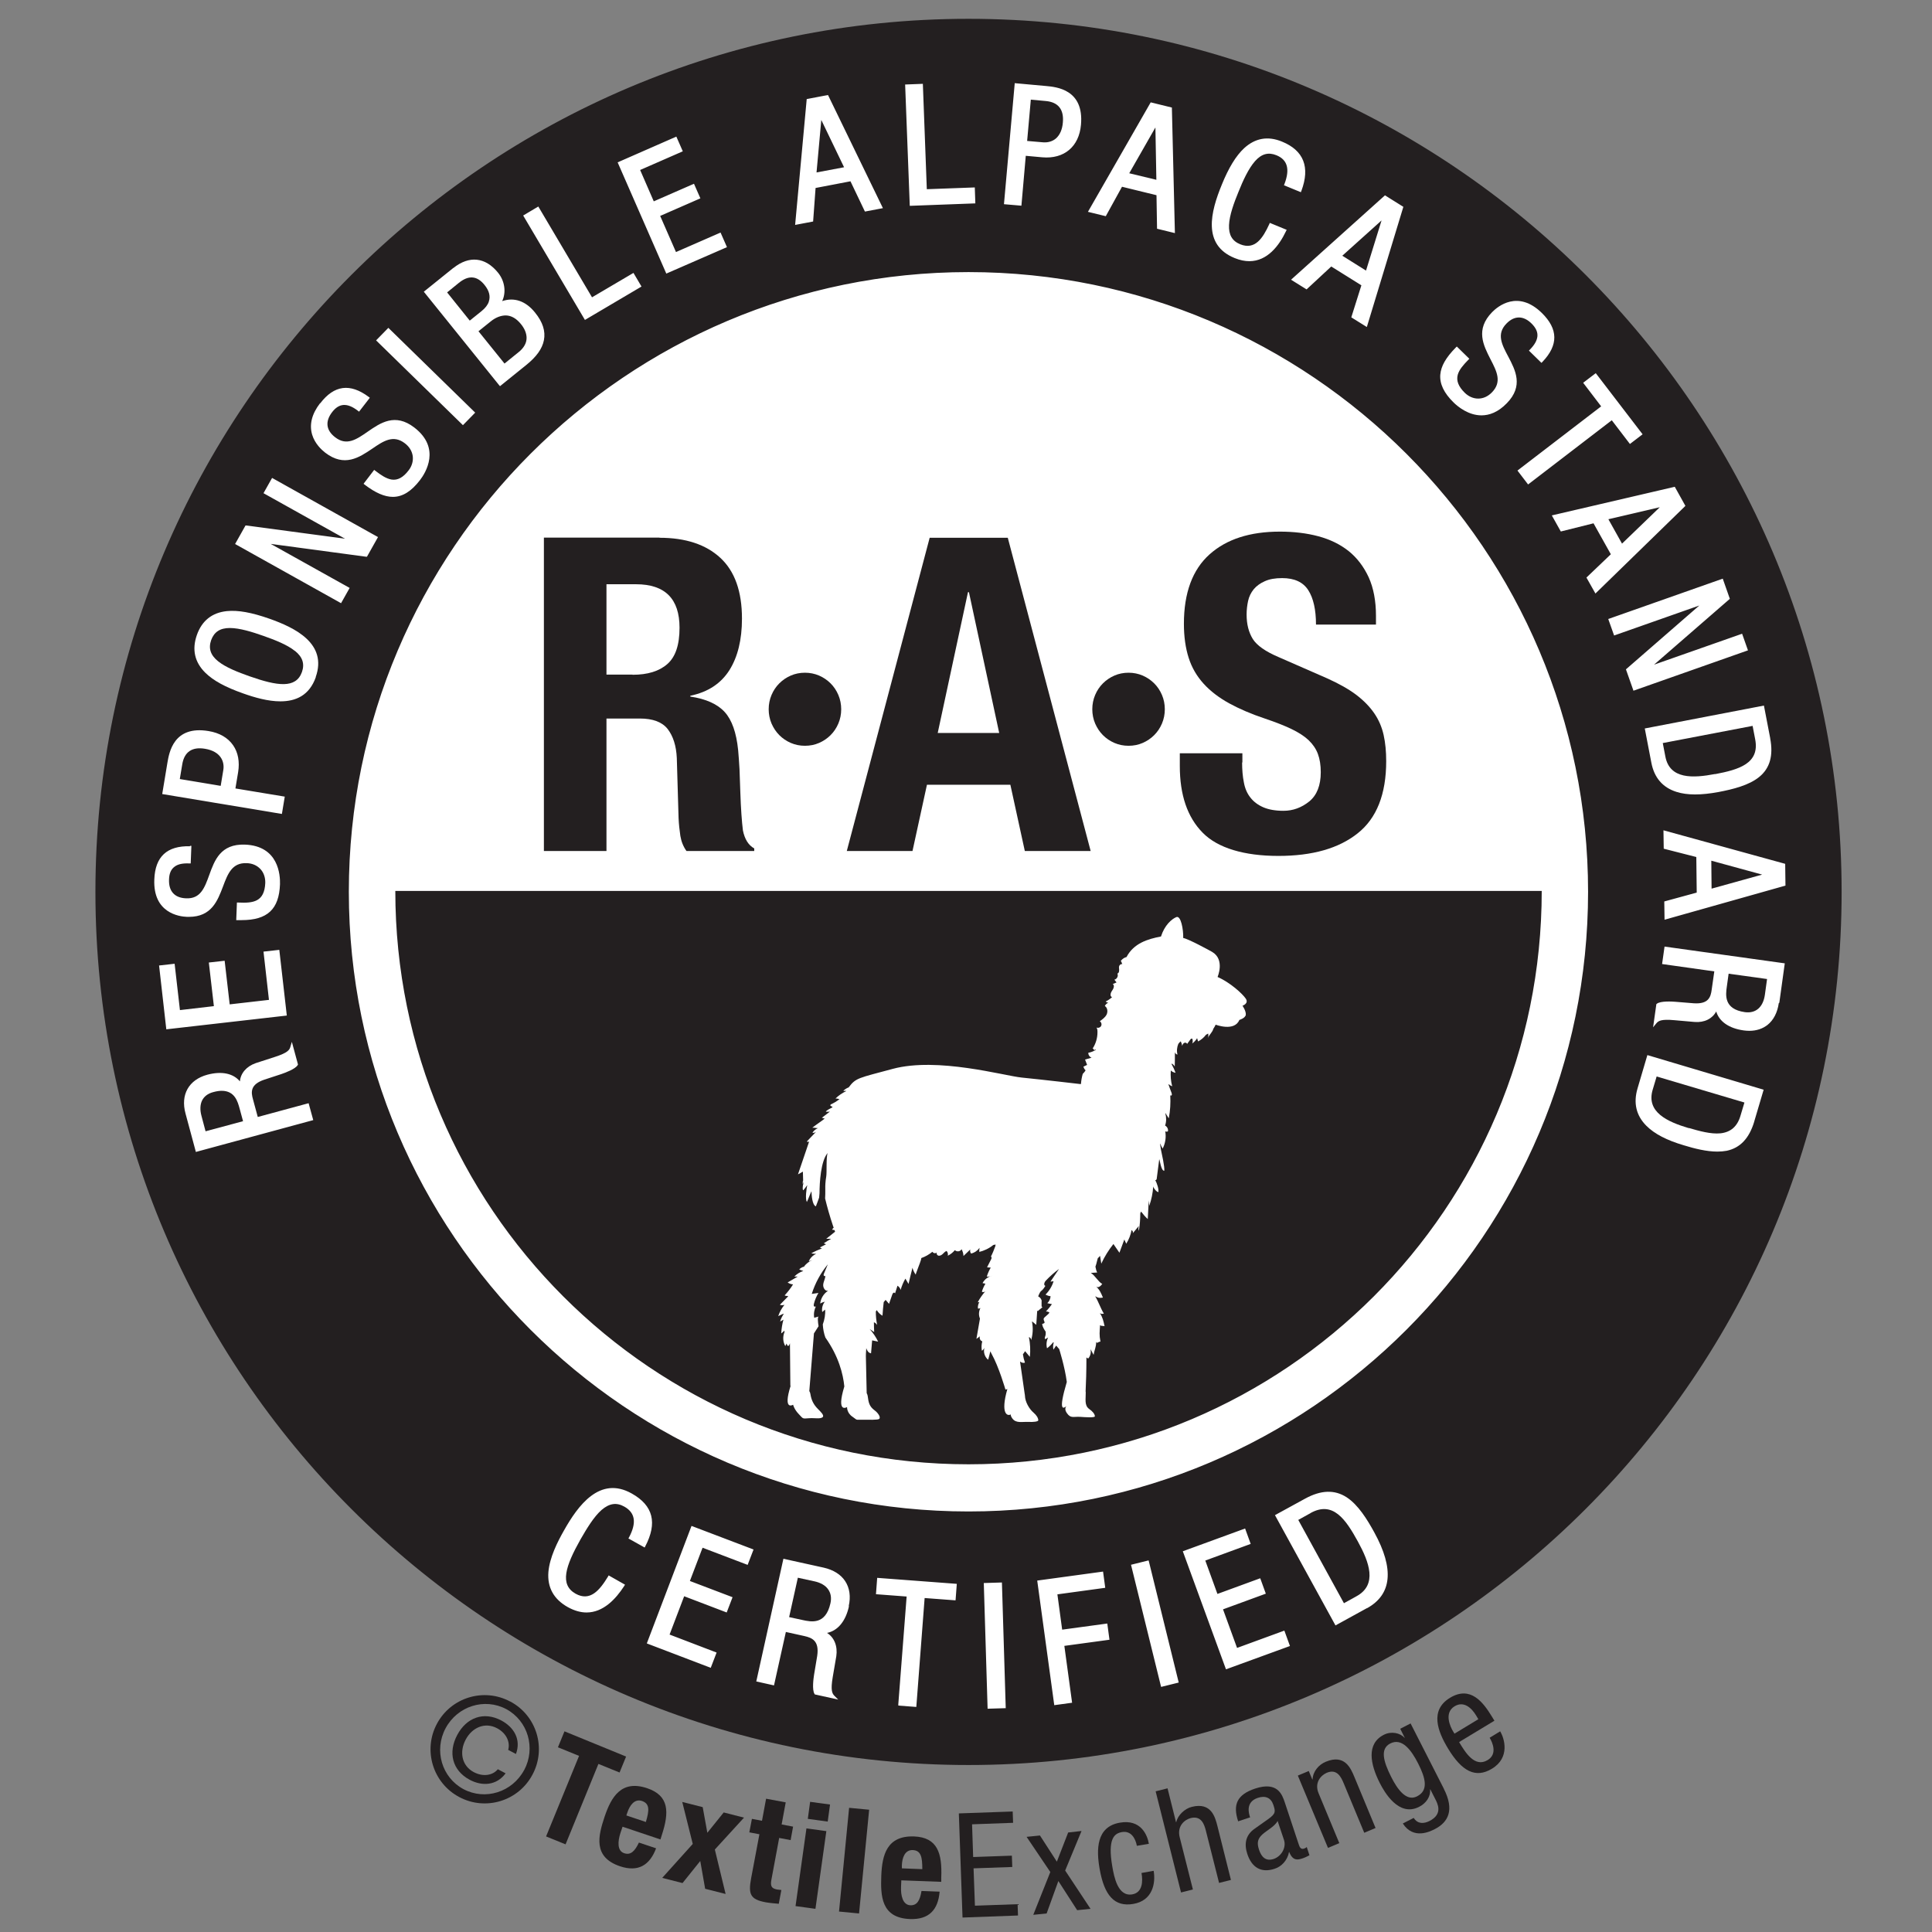 <svg viewBox="0 0 141.73 141.73" xmlns:xlink="http://www.w3.org/1999/xlink" xmlns="http://www.w3.org/2000/svg" data-name="Layer 1" id="Layer_1">
  <rect x="0" y="0" width="141.73" height="141.73" fill="#808080" stroke="none"/>
  <defs>
    <style>
      .cls-1 {
        fill: none;
      }

      .cls-2 {
        fill: #231f20;
      }

      .cls-3 {
        fill: #fff;
      }
    </style>
    <clipPath id="clippath">
      <rect height="191.92" width="191.92" y="121.14" x="-27.4" class="cls-1"></rect>
    </clipPath>
  </defs>
  <path d="M134.01,65.72c0,34.66-28.1,62.76-62.76,62.76S8.5,100.38,8.5,65.72,36.6,2.96,71.26,2.96s62.76,28.1,62.76,62.76h0Z" class="cls-3"></path>
  <path d="M48.38,39.45c1.91,0,3.4.49,4.46,1.47,1.06.98,1.59,2.46,1.59,4.46,0,1.55-.31,2.81-.92,3.78-.62.98-1.57,1.61-2.87,1.88v.06c1.15.17,1.99.55,2.52,1.13.53.58.86,1.51.99,2.8.04.43.07.9.1,1.4.02.5.04,1.07.06,1.69.04,1.22.11,2.16.19,2.8.13.64.4,1.08.83,1.32v.19h-4.97c-.23-.32-.38-.69-.45-1.11-.06-.42-.11-.85-.13-1.3l-.13-4.41c-.04-.9-.27-1.61-.67-2.13-.4-.51-1.08-.77-2.04-.77h-2.45v9.72h-4.59v-22.99h8.48ZM46.41,49.5c1.1,0,1.95-.26,2.55-.79.6-.53.89-1.41.89-2.66,0-2.12-1.06-3.19-3.19-3.19h-2.17v6.63h1.91Z" class="cls-2"></path>
  <path d="M56.6,50.98c.14-.33.33-.61.57-.85.24-.24.52-.43.84-.57.32-.14.67-.21,1.04-.21s.71.07,1.04.21c.32.14.6.33.84.57s.43.52.57.85c.14.33.21.68.21,1.05s-.07.72-.21,1.05c-.14.33-.33.61-.57.85-.24.24-.52.43-.84.57-.32.14-.67.21-1.04.21s-.71-.07-1.04-.21c-.32-.14-.6-.33-.84-.57-.24-.24-.43-.53-.57-.85-.14-.33-.21-.68-.21-1.05s.07-.72.21-1.05" class="cls-2"></path>
  <path d="M80.34,50.98c.14-.33.33-.61.57-.85.24-.24.52-.43.84-.57.32-.14.67-.21,1.04-.21s.71.07,1.04.21c.32.14.6.33.84.57.24.24.43.52.57.85.14.33.21.68.21,1.05s-.07.72-.21,1.05c-.14.33-.33.61-.57.85-.24.24-.52.43-.84.57-.32.14-.67.21-1.04.21s-.71-.07-1.04-.21c-.32-.14-.6-.33-.84-.57-.24-.24-.43-.53-.57-.85-.14-.33-.21-.68-.21-1.05s.07-.72.21-1.05" class="cls-2"></path>
  <path d="M91.12,55.93c0,.54.04,1.03.13,1.47.08.44.24.81.48,1.11.23.3.55.54.94.71.39.17.89.26,1.48.26.7,0,1.33-.23,1.9-.69.56-.46.84-1.18.84-2.14,0-.52-.07-.96-.21-1.34-.14-.38-.37-.71-.68-1.01-.32-.3-.74-.57-1.26-.82-.52-.25-1.16-.5-1.93-.76-1.02-.34-1.9-.72-2.65-1.13-.74-.41-1.37-.89-1.86-1.43-.5-.55-.87-1.18-1.1-1.9-.23-.72-.35-1.55-.35-2.5,0-2.27.63-3.97,1.88-5.09,1.25-1.12,2.97-1.67,5.16-1.67,1.02,0,1.96.11,2.82.34.86.23,1.6.59,2.23,1.09.62.5,1.11,1.15,1.47,1.93.35.78.53,1.72.53,2.82v.64h-4.4c0-1.09-.19-1.94-.57-2.53-.38-.59-1.02-.88-1.91-.88-.51,0-.93.07-1.28.23-.34.15-.61.35-.81.59-.2.25-.34.53-.41.85-.07.32-.11.66-.11,1,0,.71.15,1.3.45,1.79.3.48.94.93,1.91,1.34l3.54,1.55c.87.39,1.58.79,2.14,1.21.55.42.99.87,1.32,1.35.33.48.56,1.01.69,1.59.13.58.19,1.22.19,1.93,0,2.42-.7,4.19-2.09,5.29-1.39,1.11-3.33,1.66-5.82,1.66s-4.45-.57-5.56-1.71c-1.12-1.14-1.67-2.77-1.67-4.89v-.93h4.59v.68h0Z" class="cls-2"></path>
  <path d="M59.72,116l-1.19-.26-.64,2.89.97.21c.64.14,1.7.38,2.06-1.22.09-.4.03-.75-.17-1.03-.2-.29-.56-.49-1.02-.59h0Z" class="cls-2"></path>
  <path d="M96.16,110.99l-.92.51,3.35,6.11.92-.51c1.56-.85.93-2.51.1-4.02-.89-1.62-1.82-2.99-3.46-2.09h0Z" class="cls-2"></path>
  <path d="M21.63,47.75c-.57-.46-1.48-.81-2.3-1.1-.82-.29-1.75-.58-2.47-.58h0c-.72,0-1.15.29-1.37.89-.21.6-.05,1.1.51,1.55.57.46,1.48.81,2.3,1.1,2.05.72,3.41.92,3.85-.31.21-.6.05-1.1-.51-1.55h0Z" class="cls-2"></path>
  <path d="M38.05,25.83c.38-.31.58-.66.58-1.04,0-.33-.14-.68-.41-1.01-.33-.41-.7-.63-1.11-.64-.36,0-.74.14-1.1.43l-.91.73,1.91,2.37,1.05-.85h0Z" class="cls-2"></path>
  <path d="M35.86,22.12c.13-.38.03-.79-.31-1.21-.55-.69-1.18-.74-1.9-.15l-.85.69,1.66,2.07.87-.7c.27-.22.45-.45.53-.69h0Z" class="cls-2"></path>
  <polygon points="60.25 8.8 59.9 12.65 61.92 12.27 60.25 8.8 60.25 8.8" class="cls-2"></polygon>
  <path d="M15.04,54.93c-.95-.16-1.52.23-1.67,1.14l-.18,1.08,3,.5.19-1.15c.11-.63-.19-1.38-1.34-1.57h0Z" class="cls-2"></path>
  <path d="M16.27,80.02c-.18,0-.39.03-.64.1-.38.1-.65.31-.8.6-.15.3-.17.7-.05,1.14l.3,1.13,2.75-.74-.25-.92c-.14-.51-.35-1.31-1.32-1.31h0Z" class="cls-2"></path>
  <path d="M128,74.25c.8.11,1.34-.36,1.47-1.27l.16-1.16-2.82-.39-.13.94c-.09.62-.23,1.66,1.32,1.88h0Z" class="cls-2"></path>
  <polygon points="101.35 16.17 98.47 18.76 100.21 19.85 101.35 16.17 101.35 16.17" class="cls-2"></polygon>
  <polygon points="125.56 65.19 129.27 64.16 125.54 63.14 125.56 65.19 125.56 65.19" class="cls-2"></polygon>
  <polygon points="84.76 9.35 82.84 12.71 84.83 13.19 84.76 9.35 84.76 9.35" class="cls-2"></polygon>
  <path d="M125.82,56.79c1.74-.33,3.28-.78,2.94-2.55l-.19-.99-6.59,1.26.19.99c.32,1.68,2.03,1.59,3.65,1.28h0Z" class="cls-2"></path>
  <polygon points="118.99 39.88 121.76 37.21 117.99 38.09 118.99 39.88 118.99 39.88" class="cls-2"></polygon>
  <path d="M122.11,67.48l-.02-1.35,2.38-.65-.03-2.61-2.39-.61-.02-1.35,8.93,2.46.02,1.6-.08.02-8.79,2.48h0ZM130.49,73.59c-.1.7-.39,1.25-.83,1.6-.36.28-.81.43-1.33.43-.14,0-.28-.01-.42-.03-1.07-.15-1.79-.65-2.01-1.39-.28.53-.87.83-1.59.77l-1.48-.13c-.97-.09-1.17.05-1.32.23l-.24.29.24-1.7.04-.03c.27-.21,1.11-.16,1.36-.14l1.35.11c1.08.07,1.24-.46,1.31-1.01l.19-1.33-3.83-.54.18-1.28,8.82,1.23-.4,2.89h0ZM128.69,82.28c-.37,1.23-1.03,1.93-2.02,2.14-.22.04-.45.06-.69.06-.79,0-1.67-.22-2.45-.46-1.26-.37-2.16-.84-2.75-1.43-.75-.75-.97-1.67-.65-2.75l.72-2.44,8.53,2.54-.69,2.33h0ZM119.28,49.1l5.38-4.68-6.25,2.2-.43-1.21,8.4-2.96.52,1.48-5.56,4.83,6.46-2.27.43,1.22-8.4,2.96-.55-1.56h0ZM116.39,42.36l1.78-1.7-1.27-2.27-2.4.6-.66-1.18,9.02-2.1.78,1.4-.06.06-6.54,6.37-.66-1.17h0ZM71.05,110.88c-25.06,0-45.46-20.39-45.46-45.46s20.39-45.46,45.46-45.46,45.45,20.39,45.45,45.46-20.39,45.46-45.45,45.46h0ZM100.28,117.97l-2.31,1.27-4.44-8.09,2.21-1.21c1.17-.64,2.17-.67,3.05-.1.84.55,1.5,1.61,2.03,2.58,1.47,2.68,1.29,4.55-.54,5.56h0ZM89.94,122.46l-.04-.1-3.13-8.56,4.57-1.67.41,1.13-3.33,1.22.89,2.45,3.14-1.15.41,1.13-3.14,1.15,1.03,2.83,3.47-1.27.41,1.13-4.72,1.72h0ZM85.18,123.75l-.03-.11-2.18-8.85,1.29-.32.03.11,2.18,8.85-1.29.32h0ZM78.66,124.91l-1.32.18-1.25-9.14,4.83-.66.16,1.19-3.51.48.35,2.59,3.31-.45.16,1.19-3.31.45.57,4.18h0ZM72.45,125.35l-.28-9.22,1.33-.04.28,9.22-1.33.04h0ZM70.09,117.4l-2.26-.17-.61,7.99-1.32-.1v-.11s.61-7.89.61-7.89l-2.25-.17.09-1.2,5.84.44-.09,1.2h0ZM62.28,117.83c-.24,1.1-.82,1.8-1.61,1.96.53.33.79.97.68,1.71l-.26,1.52c-.17,1-.04,1.22.13,1.39l.27.27-1.72-.38-.02-.04c-.19-.3-.07-1.15-.03-1.41l.23-1.38c.16-1.1-.37-1.32-.94-1.45l-1.36-.3-.87,3.92-1.3-.29,1.99-9,2.95.65c.71.16,1.26.5,1.58.99.33.5.42,1.14.26,1.84h0ZM54.85,114.8l-3.31-1.26-.93,2.44,3.13,1.19-.43,1.12-3.12-1.19-1.07,2.81,3.45,1.32-.43,1.12-4.69-1.79,3.28-8.62,4.55,1.73-.43,1.12h0ZM47.3,113.53l-1.2-.67.05-.09c.56-1.06.45-1.79-.34-2.24-.58-.33-1.11-.25-1.68.24-.57.5-1.09,1.37-1.54,2.15-1.11,1.97-1.55,3.32-.37,3.99,1.07.6,1.77-.25,2.38-1.25l.05-.09,1.2.68-.06.1c-.62.96-1.54,1.94-2.76,1.94-.42,0-.88-.12-1.37-.39-1.04-.58-1.52-1.45-1.43-2.58.09-1.06.66-2.2,1.15-3.06,1.01-1.79,2.61-4.02,4.96-2.7,1.58.88,1.9,2.16.99,3.89l-.05.1h0ZM17.24,39.92l.77-1.37h.07s7.23.97,7.23.97l-5.98-3.34.63-1.12,7.77,4.34-.81,1.44h-.07s-6.99-.94-6.99-.94l5.79,3.23-.63,1.12-7.77-4.34h0ZM23.17,49.67c-.48,1.36-1.48,1.78-2.6,1.78-.91,0-1.89-.28-2.73-.58-1.31-.46-2.19-.94-2.78-1.52-.78-.77-.99-1.7-.62-2.76.37-1.06,1.12-1.65,2.21-1.76.82-.08,1.81.1,3.12.56,1.87.66,4.26,1.82,3.39,4.28h0ZM14.37,84.51l-.76-2.82c-.38-1.39.24-2.48,1.6-2.85,1.05-.28,1.9-.1,2.39.49.05-.6.48-1.1,1.16-1.34l1.42-.46c.93-.3,1.06-.51,1.12-.73l.11-.37.45,1.66-.02.04c-.17.3-.96.58-1.19.66l-1.28.42c-1.02.35-.96.91-.81,1.44l.35,1.29,3.73-1.01.34,1.24-8.59,2.33h0ZM11.65,70.83l1.16-.13.39,3.4,2.49-.29-.37-3.2,1.16-.13.37,3.2,2.88-.33-.4-3.54,1.16-.13.55,4.82-8.84,1.01-.53-4.68h0ZM13.93,62.05h.11s-.05,1.29-.05,1.29h-.11c-.47-.02-.82.05-1.06.23-.27.19-.41.5-.42.96-.03.85.41,1.34,1.25,1.37,1.06.05,1.36-.77,1.7-1.71.39-1.08.83-2.29,2.61-2.23,2.49.09,2.6,2.25,2.58,2.91-.07,1.83-.92,2.63-2.82,2.63-.09,0-.19,0-.28,0h-.11s.05-1.29.05-1.29h.11c1.08.05,1.91-.04,1.97-1.44.01-.39-.11-.75-.35-1.01-.25-.27-.6-.43-1.02-.44-1.06-.04-1.38.77-1.73,1.71-.4,1.05-.84,2.23-2.5,2.23-.05,0-.09,0-.14,0-.59-.02-2.5-.29-2.4-2.74.06-1.68.93-2.48,2.62-2.44h0ZM12.28,55.96c.13-.75.45-2.76,3.02-2.33.8.13,1.42.49,1.8,1.04.37.53.49,1.21.37,1.97l-.2,1.2,3.62.6-.21,1.27-8.78-1.46.38-2.29h0ZM23.49,29.59c1.02-1.34,2.19-1.49,3.55-.48l.09.07-.79,1.02-.09-.07c-.78-.6-1.38-.56-1.89.11-.52.68-.44,1.33.23,1.84.84.65,1.56.16,2.38-.41.94-.65,2.01-1.39,3.42-.31,1.98,1.52.82,3.34.42,3.86-.63.82-1.27,1.23-1.99,1.23-.61,0-1.29-.3-2.06-.89l-.09-.07.78-1.02.09.07c.39.3.78.57,1.18.64.45.07.86-.15,1.26-.68.24-.31.34-.67.3-1.03-.05-.37-.25-.7-.58-.95-.85-.65-1.57-.17-2.4.4-.95.64-2.03,1.37-3.44.29-.27-.21-.76-.66-.96-1.32-.22-.74-.03-1.52.58-2.31h0ZM28.49,24.05l6.37,6.22-.9.92-6.37-6.22.9-.92h0ZM33.26,19.66c1.16-.93,2.35-.8,3.28.35.5.62.6,1.44.3,2.08.88-.3,1.73-.01,2.41.84.57.7.78,1.37.65,2.03-.12.62-.55,1.22-1.3,1.82l-1.92,1.55-.07-.08-5.52-6.85,2.16-1.74h0ZM39.49,15.15l3.94,6.66,3.04-1.79.59,1-4.15,2.45-4.53-7.66,1.11-.66h0ZM49.62,10.03l.47,1.07-3.13,1.37,1,2.3,2.95-1.29.47,1.07-2.95,1.29,1.16,2.65,3.27-1.43.47,1.07-4.45,1.94-3.57-8.16,4.31-1.89h0ZM59.17,7.27l1.57-.3.04.08,3.99,8.22-1.32.25-1.06-2.22-2.56.49-.18,2.46-1.32.25.85-9.23h0ZM67.7,6.15l.29,7.73,3.52-.13.04,1.17-4.81.18-.34-8.9,1.29-.05h0ZM74.43,6.1l2.31.21c.76.07,2.79.25,2.56,2.84-.14,1.61-1.24,2.53-2.84,2.39l-1.21-.11-.32,3.66-1.28-.11.79-8.87h0ZM84.42,7.51l1.55.38v.08s.22,9.13.22,9.13l-1.31-.32-.04-2.46-2.53-.62-1.19,2.16-1.31-.32,4.61-8.04h0ZM89.62,13.57c.52-1.28,1.05-2.14,1.65-2.7.81-.74,1.74-.91,2.78-.48,1.59.65,2.07,1.87,1.42,3.61l-.04.1-1.24-.51.04-.1c.41-1.08.22-1.77-.59-2.1-.59-.24-1.09-.11-1.57.43-.48.54-.89,1.44-1.21,2.24-.33.8-.67,1.72-.7,2.45-.03.72.23,1.17.82,1.41,1.09.44,1.66-.45,2.13-1.47l.04-.1,1.24.51-.05.1c-.51,1.07-1.37,2.2-2.69,2.2-.33,0-.69-.07-1.08-.23-2.38-.97-1.76-3.39-.94-5.38h0ZM102.95,15.17l-2.68,8.82-1.14-.71.74-2.35-2.21-1.38-1.81,1.68-1.14-.71,6.89-6.19,1.36.85h0ZM105.66,27.48c.05-.62.41-1.25,1.13-1.98l.08-.08.92.9-.08.08c-.34.35-.66.7-.77,1.09-.12.44.05.87.52,1.33.28.27.62.42.98.42h0c.37,0,.72-.16,1.01-.46.75-.77.35-1.54-.11-2.43-.52-1.02-1.12-2.18.12-3.45.41-.42,1.89-1.66,3.65.06,1.2,1.18,1.22,2.35.05,3.58l-.08.08-.92-.9.08-.08c.33-.34.5-.64.54-.94.04-.33-.1-.64-.42-.96-.3-.3-.62-.45-.93-.45h0c-.32,0-.63.15-.92.45-.74.76-.34,1.53.13,2.41.53,1.01,1.14,2.16-.1,3.43-.65.67-1.29.89-1.86.89-.96,0-1.73-.64-2.03-.93-.73-.71-1.05-1.39-.99-2.08h0ZM117.06,27.37l3.44,4.49-.93.71-1.33-1.74-6.14,4.71-.78-1.02,6.14-4.71-1.32-1.73.93-.71h0ZM129.86,54.17c.24,1.26-.02,2.19-.81,2.83-.75.61-1.92.9-2.97,1.1-.64.12-1.22.18-1.73.18s-.97-.06-1.37-.19c-1.01-.32-1.63-1.04-1.84-2.15l-.48-2.5,8.74-1.68.46,2.39h0ZM71.05,1.38C35.74,1.38,7,30.11,7,65.43s28.73,64.05,64.05,64.05,64.05-28.73,64.05-64.05S106.37,1.38,71.05,1.38h0Z" class="cls-2"></path>
  <path d="M123.9,82.75c.75.22,1.61.46,2.31.39.75-.08,1.24-.5,1.47-1.29l.29-.97-6.44-1.91-.29.97c-.49,1.64,1.07,2.35,2.65,2.82h0Z" class="cls-2"></path>
  <path d="M77.47,10.15c.28-.25.46-.65.5-1.16.09-.96-.34-1.5-1.26-1.58l-1.09-.1-.27,3.03,1.16.1c.37.03.71-.07.96-.29h0Z" class="cls-2"></path>
  <path d="M62.11,62.43h4.83l1.06-4.86h6.12l1.06,4.86h4.83l-6.08-22.98h-5.73l-6.08,22.98h0ZM71.02,43.44h.06l2.22,10.33h-4.51l2.22-10.33h0Z" class="cls-2"></path>
  <path d="M91.4,74.42c-.04.28-.48.4-.48.4-.36.88-1.74.35-1.74.35-.05.11-.11.21-.17.3-.07.27-.3.42-.4.69.04-.11.04-.23.02-.34-.05.03-.11.06-.16.09-.15.2-.35.37-.58.49-.02-.08-.05-.16-.07-.24-.09.15-.22.29-.36.39.05-.11.05-.25,0-.36-.03,0-.06.01-.1.02-.09.13-.18.25-.28.38,0-.09-.13-.13-.21-.08-.08.04-.12.13-.15.22-.01-.12-.05-.23-.1-.34-.06.04-.12.11-.18.19-.1.25-.13.52-.06.78-.09,0-.18-.09-.19-.18,0,.35,0,.7-.01,1.06-.05-.09-.13-.17-.22-.22,0,.02,0,.03-.01.05.11.2.21.41.29.63-.13-.02-.26-.08-.35-.17-.03.39,0,.78.1,1.16-.1-.04-.19-.09-.27-.16,0,0,0,.02,0,.03.07.2.14.4.22.6.02.07.05.15,0,.2-.03.02-.06.01-.09-.01.03.57,0,1.13-.11,1.69-.08-.13-.17-.26-.25-.39,0,.01,0,.02,0,.04.08.29.08.6-.02.88.15.08.24.25.21.42-.06.04-.14.04-.2,0,.08.43.01.89-.19,1.27-.07-.12-.13-.25-.19-.38,0,0,0,.02,0,.03l.06.4c.06.3.29,1.28.25,1.58-.24,0-.32-.79-.37-.85-.06.47-.12.93-.18,1.4,0,.05-.02.11-.07.13-.01,0-.02,0-.04,0,.13.25.26.64.23.88-.13,0-.37-.29-.38-.42-.03.49-.13.97-.29,1.43-.01-.13-.03-.27-.04-.4-.02.45-.05.91-.07,1.37-.18-.16-.34-.35-.49-.55-.02.04-.04.08-.06.12,0,.43-.03.86-.1,1.29-.05-.11-.04-.25,0-.36-.15.18-.3.36-.45.54.03-.08,0-.19-.09-.23-.06.35-.2.7-.39,1-.05-.1-.09-.2-.14-.31-.12.32-.24.64-.36.97-.15-.21-.29-.43-.44-.64-.35.44-.65.92-.89,1.44-.03-.19-.06-.38-.09-.57-.05.05-.1.1-.14.15-.03-.07-.12.46-.2.64.03.17.07.33.13.43-.12,0-.35.03-.47.03.3.17.54.65.84.81-.12.17-.3.31-.45.19.26.24.36.47.5.81-.26.04-.35.03-.57-.1.27.45.37.83.64,1.28-.17.01-.16.05-.29-.05.2.34.26.58.34.97-.15-.05-.21.02-.33-.08-.03.5-.07.72.03,1.21-.17,0-.25.18-.32.02.02.35-.13.59-.18.95-.12-.18-.11-.23-.23-.41.05.23,0,.49-.17.68-.05-.02-.09-.05-.13-.08,0,.93-.03,1.98-.06,2.49,0,.02.01.04.01.07.01.46-.12.96.25,1.22.27.19.41.37.42.54,0,.11-.69.07-1.07.04-.52-.03-.7.13-.98-.27-.19-.27-.11-.43-.04-.51-.21.16-.63.45.03-1.78-.14-1.1-.56-2.42-.56-2.42,0,0-.09-.09-.22-.25-.07.1-.13.2-.2.3-.04-.17-.03-.34.02-.51-.01-.01-.02-.03-.03-.04-.14.17-.29.32-.46.45-.07-.26-.04-.55.08-.79-.07.04-.14.08-.21.12-.06-.05-.03-.14,0-.22.04-.11.04-.22.03-.33-.06-.08-.11-.17-.16-.26-.05-.09-.08-.19-.1-.3.03-.01.06-.03.1-.04.17-.06.02-.15.01-.33,0-.14.42-.35.42-.49-.12-.04-.12-.06-.25-.06.16-.17.31-.35.44-.54-.12-.02-.23-.04-.34-.07.14-.13.23-.32.24-.51-.13-.01-.26-.06-.37-.12.27-.27.48-.61.59-.98-.08.01-.15.02-.23.03.21-.31.42-.62.63-.93-.35.26-.67.54-.97.86-.11.11-.18.34-.03.38-.34.55-.29.18-.53.77.18.1.24.22.26.34,0,0,0,.02-.01.02,0,.07,0,.15,0,.22,0,.06,0,.1,0,.14v.02s0,0,0,0c.01.02.03.04.07.04-.12.14-.22.17-.34.3-.02-.01-.04-.02-.05-.03l-.07,1.04c-.1-.08-.2-.16-.3-.25,0,.01-.01.03-.01.04.09.46.06.93-.08,1.38.04-.11-.03-.24-.15-.27.1.48.12.97.07,1.45-.12-.14-.23-.28-.35-.42-.05.08-.1.16-.16.23.03.21.08.41.15.61-.12.05-.26,0-.36-.08l.34,2.37s.02.09.02.14c.01.44.31.97.63,1.24.23.2.34.39.35.56,0,.1-.37.14-.72.12-.49-.02-.92.12-1.19-.26-.1-.14-.12-.23-.11-.29-.23.14-.78,0-.25-1.86l-.14.04s-.48-1.67-1.02-2.63c-.03-.05-.06-.12-.09-.18-.05.21-.1.42-.16.62-.25-.2-.37-.57-.27-.88-.04.09-.11.17-.19.22-.04-.23-.03-.47.03-.69-.15-.04-.23-.23-.17-.37-.09.06-.17.13-.26.19.09-.5.17-.99.26-1.49-.11-.25-.09-.55.04-.78-.05.04-.12.06-.19.04-.02-.2.04-.4.16-.55-.02.07-.1.11-.17.09.15-.29.34-.55.55-.8-.07.06-.17.08-.25.03.06-.21.15-.4.26-.59-.07-.01-.14-.03-.21-.04.14-.27.4-.47.69-.54-.12.05-.25.07-.38.06.07-.23.17-.45.29-.66-.09,0-.18-.01-.27-.02.1-.2.21-.41.31-.61.03-.06.04-.17-.03-.17.13-.25.23-.51.33-.78,0-.04.01-.07.02-.11-.06.01-.12.02-.17.03-.31.26-.72.44-1.03.51,0-.1,0-.2.02-.3-.15.21-.37.36-.62.42-.07-.08-.09-.2-.06-.3-.17.16-.33.32-.5.48,0-.17-.06-.35-.14-.5-.08.18-.36.21-.49.07-.14.17-.32.31-.52.41.03-.12,0-.26-.09-.35-.11.04-.19.13-.27.21-.08.08-.19.15-.31.14-.11-.02-.2-.17-.12-.25-.09.1-.27.08-.34-.04-.24.2-.52.36-.81.46-.01.05-.02.1-.03.14-.03.14-.4,1.04-.38,1.08-.11-.15-.2-.33-.24-.51-.1.4-.2.79-.29,1.19-.08-.13-.15-.26-.23-.39-.15.26-.27.54-.35.83-.03-.13-.12-.24-.23-.31-.06.2-.13.4-.19.6.04-.04-.03-.11-.09-.09-.05.02-.08.08-.1.13-.08.23-.16.46-.24.69-.08-.1-.17-.19-.25-.29-.05.05-.1.11-.14.16-.04.33-.07.67-.09,1-.18-.1-.32-.24-.42-.41-.02.03-.05.07-.07.1,0,.33.03.66.1.99-.06-.09-.14-.16-.24-.2,0,.24.01.48.02.72-.11-.07-.22-.14-.33-.22.25.28.46.59.62.92-.15-.03-.29-.06-.44-.09-.03.32-.05.63-.08.95-.19-.03-.29-.19-.35-.38-.03.35-.03.58-.03.58l.06,2.72c.03.06.06.12.07.19.07.49.1.77.52,1.08.21.15.47.49.33.62-.1.09-.81.06-1.23.06-.57,0-.35.04-.72-.21-.44-.29-.41-.72-.41-.72,0,0-.82.53-.2-1.51-.09-.91-.41-2.2-1.39-3.59-.11-.3-.17-.62-.19-.96.13-.35.2-.75.17-1.09-.07.06-.14.12-.21.18-.05-.26.02-.55.19-.76-.12.03-.23.07-.34.14.04-.38.26-.74.58-.94-.22.05-.38-.23-.36-.45.02-.22.15-.43.16-.65-.02.05-.1.03-.12-.02-.02-.05,0-.1.02-.15.09-.22.18-.44.28-.67-.53.64-.93,1.38-1.18,2.17.16-.02.33-.05.49-.07-.15.25-.26.51-.33.79-.01.06-.03.13,0,.18.03.05.14.05.15,0-.13.26-.18.56-.13.85.11-.03.22-.06.33-.09-.1.03-.06.41-.01.71l-.34.53-.34,4.23c.04.06.07.13.08.21.07.44.22.77.56,1.11.2.2.46.45.35.58-.16.17-.6.06-.99.09-.54.04-.43.05-.77-.3s-.42-.69-.42-.69c0,0-.77.49-.18-1.39h-.02s-.03-3.12-.03-3.12c0,0-.12.43-.25.02-.03.06-.06.12-.09.19-.18-.31-.2-.7-.06-1.03,0-.03,0-.07-.01-.1-.07.07-.15.14-.23.2.02-.34.07-.68.16-1,0,0,0,0,0-.01-.08.05-.16.1-.24.14.05-.19.14-.37.25-.54,0-.01,0-.03,0-.04-.13.06-.26.12-.39.18.1-.3.26-.59.46-.83-.11.04-.23.04-.34,0,.19-.2.39-.39.58-.59,0-.02.02-.04.03-.06-.09.01-.18,0-.26-.04.23-.25.44-.52.62-.81-.14,0-.29-.06-.4-.14.25-.15.49-.29.74-.43-.08,0-.16,0-.25,0,.18-.19.41-.33.66-.41-.1-.04-.2-.07-.3-.11.13-.15.32-.23.52-.22-.06,0-.11,0-.17,0,.16-.2.37-.37.61-.48-.09.03-.17.06-.26.1.1-.24.31-.45.55-.55-.12,0-.24,0-.36-.04.25-.14.52-.26.79-.36-.06,0-.12-.03-.16-.07.15-.08.3-.15.45-.23-.05-.02-.11-.05-.17-.07.18-.12.36-.23.54-.33-.12,0-.24,0-.36,0,.22-.17.43-.35.65-.52-.01-.04-.02-.08-.04-.12-.06-.01-.12-.02-.18-.03.03-.05.07-.11.12-.15-.02-.06-.04-.1-.04-.1-.25-.74-.44-1.42-.59-2.04.03-.42,0-.91.02-1.08.01-.17.03-.34.06-.51.06-.31-.02-1.45.11-1.75-.51.58-.6,2.19-.6,2.96,0,.05-.02.17-.03.32-.08.22-.2.55-.24.64-.27-.11-.31-.82-.32-1.11-.07.12-.27.67-.34.79-.13-.25-.03-.97.03-1.24-.06.08-.22.31-.29.38-.07-.04-.04-.24-.02-.42-.04-.07-.02-.25,0-.3,0,.01.01.03.01.05,0-.23-.02-.46-.02-.7-.12.07-.24.14-.36.2.27-.8.55-1.61.82-2.41-.05.04-.13.04-.17,0,.23-.24.45-.48.68-.71-.08.06-.18.09-.27.07.09-.15.24-.27.4-.34-.13,0-.27-.04-.41-.03.3-.24.61-.43.91-.67-.07-.02-.14-.04-.21-.06.2-.15.39-.3.59-.45-.07,0-.23.02-.3.01.06-.13.35-.24.47-.32.09-.05-.09-.07-.13-.13-.02-.03,0-.07.03-.09.21-.1.47-.24.64-.4-.13,0-.17-.04-.3-.03.22-.22.49-.4.77-.54,0-.01.01-.02.02-.03-.07.02-.16.01-.22,0,.13-.12.27-.2.4-.25.53-.71.72-.68,3.24-1.36,3.29-.88,8.16.51,9.45.64,1.6.16,4.33.48,4.33.48,0,0,.01-.02.02-.02.02-.25.06-.49.13-.73.08-.08.15-.16.21-.26-.08-.07-.13-.17-.16-.27.09-.04.18-.09.27-.13-.05-.13-.1-.26-.15-.39.16-.05.32-.09.48-.14-.15-.05-.25-.21-.24-.36.19-.03.38-.11.55-.21,0,0,0-.02,0-.03-.05.02-.1.03-.15.05.03-.05-.03-.13-.09-.11.23-.35.36-.77.36-1.2,0-.12,0-.24-.07-.35.12.05.28,0,.34-.12.06-.12.01-.28-.1-.34.19-.14.39-.28.5-.49.1-.21.07-.51-.13-.63.05-.11.15-.2.26-.24-.07,0-.14-.04-.2-.09.17-.08.33-.19.47-.32-.18-.06-.11-.32,0-.47.11-.15.21-.39.05-.49.09-.04.19-.08.28-.12-.05-.07-.1-.13-.16-.2.19-.04.31-.28.22-.45.15-.04.14-.26.12-.41-.02-.17.08-.29.24-.29-.04-.06-.05-.17-.11-.23.13-.16.28-.25.42-.28.53-1.01,1.54-1.32,2.53-1.51.26-.82.77-1.27,1.12-1.42.34-.15.53.91.51,1.53.37.06,1.95.92,2.12,1.02.96.56.4,1.84.4,1.84.92.4,1.83,1.23,2.07,1.59.24.36-.24.52-.24.52,0,0,.28.4.24.68h0ZM29,65.36c0,23.23,18.83,42.06,42.05,42.06s42.05-18.83,42.05-42.06H29Z" class="cls-2"></path>
  <path d="M58.95,86.69c0,.05,0,.11-.02.17,0,.01.01.03.03.04,0-.07,0-.14,0-.21h0Z" class="cls-2"></path>
  <path d="M37.09,130.09c-.65.89-1.71.97-2.64.47-1.28-.69-1.59-2-.91-3.28.68-1.28,1.94-1.75,3.23-1.07.94.5,1.47,1.4,1.08,2.46l-.57-.3c.16-.56-.12-1.22-.82-1.59-.89-.47-1.83-.05-2.3.84-.47.89-.3,1.9.59,2.38.7.37,1.4.24,1.77-.21l.57.3h0ZM38.45,129.86c.87-1.63.28-3.62-1.31-4.48-1.6-.85-3.58-.22-4.45,1.4-.87,1.62-.28,3.62,1.31,4.47,1.6.85,3.58.22,4.45-1.4h0ZM37.43,124.82c1.94,1.03,2.67,3.44,1.63,5.37-1.03,1.94-3.44,2.67-5.37,1.64-1.94-1.03-2.67-3.44-1.64-5.37,1.03-1.94,3.44-2.67,5.37-1.64h0Z" class="cls-2"></path>
  <polygon points="45.93 128.86 45.45 130.03 43.9 129.4 41.49 135.3 40.06 134.72 42.48 128.81 40.93 128.18 41.41 127.01 45.93 128.86 45.93 128.86" class="cls-2"></polygon>
  <path d="M47.38,133.66c.25-.84.3-1.34-.28-1.54-.56-.19-.91.34-1.08.85l-.07.21,1.43.48h0ZM45.67,134.01l-.15.44c-.21.64-.25,1.33.27,1.5.47.16.78-.14,1.08-.78l1.26.42c-.47,1.25-1.32,1.76-2.64,1.32-2.03-.68-1.59-2.27-1.14-3.63.49-1.46,1.23-2.73,3.12-2.1,1.63.55,1.63,1.76,1.08,3.44l-.1.32-2.77-.93h0Z" class="cls-2"></path>
  <polygon points="53.09 132.96 54.58 133.34 52.44 135.68 53.23 138.94 51.73 138.56 51.37 136.52 50.07 138.14 48.58 137.76 50.82 135.27 50.05 132.19 51.55 132.57 51.89 134.45 53.09 132.96 53.09 132.96" class="cls-2"></polygon>
  <path d="M56.19,131.95l1.45.27-.3,1.62.84.16-.18.99-.84-.16-.57,3.06c-.08.44-.02.64.4.72.12.02.23.03.33.04l-.19,1.01c-.32-.03-.62-.05-.96-.11-1.14-.21-1.28-.6-1.07-1.75l.61-3.24-.74-.14.19-.99.74.14.3-1.62h0Z" class="cls-2"></path>
  <path d="M59.43,132.18l1.46.2-.17,1.25-1.46-.2.17-1.25h0ZM59.16,134.13l1.46.2-.8,5.7-1.46-.2.8-5.7h0Z" class="cls-2"></path>
  <polygon points="62.29 132.62 63.76 132.76 63.02 140.37 61.55 140.23 62.29 132.62 62.29 132.62" class="cls-2"></polygon>
  <path d="M67.66,137.12c0-.88-.09-1.37-.7-1.4-.59-.02-.78.58-.8,1.12v.22s1.5.06,1.5.06h0ZM66.12,137.94l-.02.46c-.03.67.13,1.34.68,1.37.49.02.71-.35.82-1.05l1.33.05c-.11,1.33-.78,2.06-2.17,2.01-2.14-.08-2.16-1.73-2.11-3.17.06-1.54.41-2.96,2.41-2.89,1.72.07,2.06,1.24,1.99,3v.33s-2.93-.11-2.93-.11h0Z" class="cls-2"></path>
  <polygon points="70.34 133.03 74.29 132.89 74.32 133.72 71.31 133.83 71.39 136.23 74.23 136.13 74.26 136.96 71.42 137.06 71.52 139.8 74.65 139.69 74.68 140.52 70.61 140.67 70.34 133.03 70.34 133.03" class="cls-2"></polygon>
  <polygon points="75.31 134.75 76.29 134.65 77.53 136.57 78.36 134.43 79.34 134.32 78.14 137.22 80 140.03 79.02 140.13 77.64 137.99 76.78 140.37 75.8 140.47 77.05 137.33 75.31 134.75 75.31 134.75" class="cls-2"></polygon>
  <path d="M83.4,135.41c-.1-.55-.43-1.13-1.1-1.01-.55.1-1.06.47-.7,2.54.13.74.4,2.21,1.46,2.03.76-.13.79-.96.68-1.57l.89-.16c.16.9-.07,2.19-1.49,2.43-1.38.24-2.13-.62-2.47-2.56-.25-1.41-.26-3.1,1.48-3.4,1.54-.27,2.02.9,2.13,1.55l-.89.15h0Z" class="cls-2"></path>
  <path d="M84.78,131.41l.87-.22.62,2.48h.02c.11-.52.64-1,1.14-1.12,1.43-.36,1.71.75,1.88,1.41l.99,3.95-.87.22-.97-3.84c-.11-.42-.31-1.11-1.1-.92-.47.12-1.02.59-.82,1.4l.97,3.84-.87.22-1.86-7.41h0Z" class="cls-2"></path>
  <path d="M93.73,133.57c-.2.44-.93.76-1.24,1.12-.22.26-.29.52-.13,1,.18.55.5.87,1.08.68.56-.19.94-.84.75-1.4l-.47-1.4h0ZM90.83,133.61c-.41-1.24-.07-1.96,1.24-2.4,1.66-.55,1.99.45,2.18,1.01l1.01,3.04c.07.22.15.44.41.35.11-.04.16-.07.19-.12l.2.61c-.06.03-.27.15-.48.22-.33.11-.73.24-1-.45h-.02c-.11.59-.54,1.06-1.05,1.22-1.02.34-1.69-.12-2.01-1.09-.25-.76-.1-1.4.53-1.84l1.03-.73c.56-.4.5-.57.35-1.03-.17-.51-.57-.7-1.14-.51-.93.31-.64,1.18-.58,1.38l.02.05-.85.28h0Z" class="cls-2"></path>
  <path d="M95.22,130.25l.79-.33.26.62h.02c.02-.58.45-1.09.97-1.3,1.39-.58,1.83.48,2.09,1.1l1.56,3.76-.83.35-1.52-3.66c-.17-.4-.47-1.06-1.23-.74-.44.19-.92.73-.6,1.5l1.52,3.66-.83.35-2.21-5.3h0Z" class="cls-2"></path>
  <path d="M102.07,130.38c.42.83,1.08,1.81,1.88,1.4.87-.44.62-1.35.09-2.4-.5-.99-1.19-1.92-2.05-1.48-.74.38-.54,1.26.08,2.48h0ZM105.92,131.23c.78,1.53.35,2.44-.68,2.96-.32.16-1.55.79-2.33-.42l.8-.41c.28.45.73.44,1.15.23,1.03-.52.59-1.3.41-1.65l-.34-.67h-.02c.05.53-.3,1.03-.81,1.28-1.49.76-2.54-1.08-2.88-1.75-.7-1.38-1-2.88.3-3.54.55-.28,1.2-.13,1.51.22h.02s-.33-.66-.33-.66l.76-.39,2.44,4.79h0Z" class="cls-2"></path>
  <path d="M108.45,126.12l-.16-.27c-.33-.55-.9-1.09-1.58-.68-.81.49-.3,1.53-.12,1.83l.11.18,1.75-1.06h0ZM107.04,127.8c.45.75,1.14,1.89,2.09,1.32.73-.44.37-1.27.15-1.64l.77-.47c.32.52.74,1.93-.6,2.74-1.2.73-2.21.2-3.23-1.49-.74-1.23-1.36-2.79.15-3.71,1.5-.91,2.43.32,3.07,1.37l.19.31-2.58,1.56h0Z" class="cls-2"></path>
</svg>